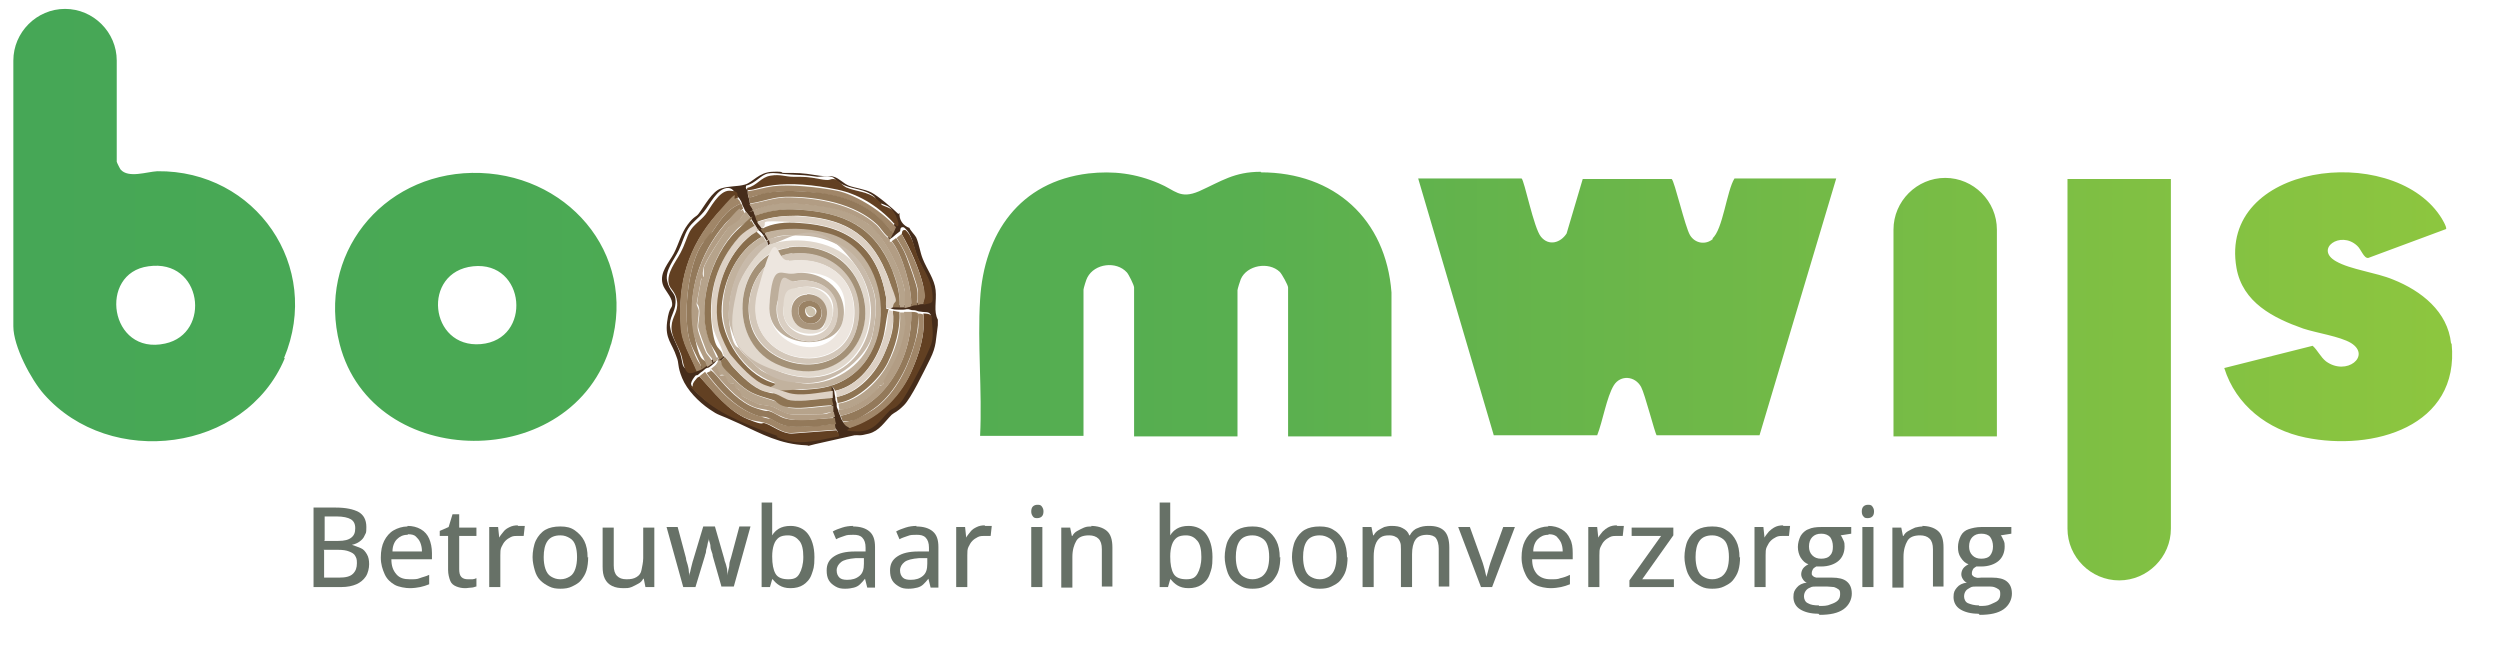 <?xml version="1.0" encoding="UTF-8"?>
<svg id="Layer_1" xmlns="http://www.w3.org/2000/svg" xmlns:xlink="http://www.w3.org/1999/xlink" version="1.1" viewBox="0 0 449.7 117.3">
  <!-- Generator: Adobe Illustrator 29.6.1, SVG Export Plug-In . SVG Version: 2.1.1 Build 9)  -->
  <defs>
    <style>
      .st0 {
        fill: #d3c7b9;
      }

      .st1 {
        fill: #c8baaa;
      }

      .st2 {
        fill: #e5ddd3;
      }

      .st3 {
        fill: #ede6df;
      }

      .st4 {
        fill: #624022;
      }

      .st5 {
        fill: #b29d84;
      }

      .st6 {
        fill: url(#linear-gradient);
      }

      .st7 {
        fill: #cdc2ad;
      }

      .st8 {
        fill: #b6a38b;
      }

      .st9 {
        fill: #886d4c;
      }

      .st10 {
        isolation: isolate;
      }

      .st11 {
        fill: #ddd1c4;
      }

      .st12 {
        fill: #aa967d;
      }

      .st13 {
        fill: #a49177;
      }

      .st14 {
        fill: #a08668;
      }

      .st15 {
        fill: #452c1a;
      }

      .st16 {
        fill: #dacfc3;
      }

      .st17 {
        fill: #93795a;
      }

      .st18 {
        fill: #c2b29e;
      }

      .st19 {
        fill: #bdae9b;
      }

      .st20 {
        fill: #9a8264;
      }

      .st21 {
        fill: #e1d8cd;
      }

      .st22 {
        fill: #677167;
      }

      .st23 {
        fill: #8e7453;
      }
    </style>
    <linearGradient id="linear-gradient" x1="2.4" y1="64.9" x2="441.1" y2="64.9" gradientTransform="translate(0 117.9) scale(1 -1)" gradientUnits="userSpaceOnUse">
      <stop offset="0" stop-color="#46a756"/>
      <stop offset=".2" stop-color="#4aa954"/>
      <stop offset=".5" stop-color="#58af50"/>
      <stop offset=".7" stop-color="#6fb848"/>
      <stop offset="1" stop-color="#8dc63f"/>
    </linearGradient>
  </defs>
  <path class="st6" d="M51.2,64.5c-7.1,16.9-31.4,19.9-43.3,6.4-2.3-2.6-5.5-8.6-5.5-12.2V10.9c0-5.1,4.2-9.3,9.3-9.3h0c5.1,0,9.3,4.2,9.3,9.3v18.2c0,.1.6,1.3.7,1.4,1.4,1.6,4.7.4,6.6.3,17.7-.2,29.7,17.1,22.8,33.6h.1ZM26.7,47.9c-9.1,1.2-7,16.1,3,13.9,8.4-1.8,6.7-15.3-3-13.9ZM109.9,61.9c-6.7,23.4-42.9,23-48.8,0-4.1-16,7.5-30.5,23.8-30.8,16.8-.3,29.8,14.3,25,30.9ZM85.1,47.9c-9.3,1-7.9,14.8,1.4,14s8.1-15-1.4-14ZM349.9,32h0c-5.1,0-9.3,4.2-9.3,9.3v37.2h18.6v-37.2c0-5.1-4.2-9.3-9.3-9.3h0ZM371.9,72.5v22.6c0,5.1,4.2,9.3,9.3,9.3h0c5.1,0,9.3-4.2,9.3-9.3v-62.9h-18.6v40.3h0ZM440.9,61.8c-.6-5.8-5.4-9.5-10.4-11.5-3.1-1.3-7.7-1.8-10.3-3.3-3.9-2.2.8-5.6,3.8-2.8.7.6,1.2,2.3,2,2.2l14-5.2c.2-.3-.8-2-1.1-2.4-8.9-13.2-39.9-9.4-36.6,9.4,1.1,6.2,6.6,9,12,10.9,2.4.8,6.6,1.4,8.6,2.6,3.7,2.3-.8,6-4.5,3.3-1-.8-1.5-2-2.4-2.8l-15.9,4c2.1,6.7,7.8,11.1,14.6,12.5,12.1,2.5,27.8-1.9,26.3-16.9h-.1ZM308.1,43c-1.3,1.1-3.2.8-4.1-.7s-2.8-9.8-3.3-10.1h-16l-2.9,9.8c-1.1,1.7-3.2,2.3-4.6.6-1.3-1.5-3-10.2-3.5-10.5h-18.6l13.6,46.2h18.6c1-2.5,1.7-6.9,3-9,1.2-1.9,3.8-1.7,4.9.3.7,1.3,2.5,8.4,2.8,8.7h18.5l13.8-46.2h-18.3c-1.4,2.2-2.1,9.3-4,10.8h.1ZM164.2,63.7c0,0-.1.2-.1.2v-.2ZM226.8,30.9c-4.8,0-7.1,1.7-11.1,3.5-3.5,1.5-4.3-.2-7.2-1.4-4.2-1.8-8.2-2.3-12.7-1.8-12.4,1.5-18.8,10.8-19.5,22.7-.5,8,.4,16.4,0,24.5h18.6v-26.3c0-.2.5-1.9.7-2.2,1.3-2.5,5.2-3,7.1-.9.3.3,1.3,2.3,1.3,2.7v26.8h18.6v-26.3c0-.2.5-1.8.6-2,1.1-2.5,5-3.2,7-1.3.4.4,1.5,2.4,1.5,2.8v26.8h18.6v-25.9c-1-13.2-10.3-21.6-23.5-21.6h0Z"/>
  <g id="w0ECBX">
    <g>
      <path class="st15" d="M161.8,38.3c-.1,1.2.6,2.3,1.8,2.7.1.4,1,1.3,1.2,1.7.5,1.1.7,2.7,1.2,3.9.7,1.8,2.1,3.6,2.3,5.6s-.4,3.8.4,5.3v1c-.4,2.6-.2,3.7-1.4,6.1-1.2,2.4-3.4,7-4.7,8.3s-1.6,1.2-2.2,1.7c-1.3,1.3-2.2,2.9-4.1,3.4s-1.7.2-2.6.3c-2.2.5-4.9,1.1-7.1,1.6s-.4.3-1.6.2c-4.7-.2-7.9-2-12-3.9s-3.5-1.3-5.4-2.6-4-3.4-4.9-5.6-.5-2.6-1-3.8c-.8-2.5-2.1-3.2-1.7-6.3s1-2.2.9-3.4-1.4-2.3-1.7-3.4c-.6-2.1,1.1-3.8,2-5.5s1.3-3.6,2.5-5.2,1.5-1.3,2-2c1-1.3,2.4-4,4-4.5s2.9-.3,4.3-.7,2.5-2.2,4.9-2.3,1.4.2,2.1.2c2.5,0,3.3,0,5.7.4s2.3,0,3.3.3c1,.3,1.7,1.2,2.7,1.6s2.8.6,4,1.2,3.9,2.9,4.9,3.9l.2-.2ZM134.5,34.3c0,.5,0,.8.2,1.3s.1.6.2,1c.2.6.5.9.6,1.1.1.4.2.7.4,1.1s.2.7.4,1.1.6.8.8,1.1.5.6.6.8.5.9.6,1.1.2.7.2,1c0,0-.3.2-.4.2,0-.3,0-.5-.2-.8s-.4-.6-.6-1c-.3-.5-.9-.9-1-1,0,0-.4-.6-.6-1s-.4-.6-.6-1-.8-1-1-1.3-.2-.5-.4-.8-.2-.6-.4-1c-.5-.9-.5-.6-.8-1s-.5-1.3-1.5-1.4c-2,0-3.3,3-4.4,4.3s-2.1,1.9-2.8,3-1.1,2.7-1.7,3.9c-.8,1.7-2.5,3.6-2.1,5.5s1.4,2.1,1.5,3.3c.2,1.9-.9,2.9-1,4.4s1.1,3.4,1.7,5c.6,1.6.4,2.2.8,2.8s1.3.5,2.1.3.6-.2,1-.4.7-.4,1-.6c.4-.2.7-.4,1-.6.3-.2.7-.3,1-.4,0,.3-.3.7-.6,1s-.8.7-1,.8-.4,0-.8.4-.6.4-1,.8-.4,0-.7.4-.6.8-.7,1.3c0,.6,1.1,1.7,1.6,2.1,3.4,3.2,9.2,5.3,13.6,6.9s1.1.6,1.6.8c3,.9,6.5-.2,9.5-.7.3-.5-.3-1-.4-1.1,0-.3-.1-.8-.2-1.1s-.1-.8-.2-1.1,0,0,0-.2c0-.3-.2-.6-.2-.8v-1.1c0-.3-.2-.7-.2-1.1v-2.3c.2,0,.5.6.6.8s.1.8.2,1.1,0,.7.2,1.1,0,.7.2,1.1.2.7.4,1.1.2.6.4,1c.5.9.5.6,1.2,1.1s.4.7,1.3.7c3.2,0,4-1.8,5.9-3.7s1.5-1,2-1.5c1.1-1.2,5.2-9.2,5.6-10.8s0-3.1,0-4.7c-.3-.6-1-.4-1.5-.5s-.5,0-1-.2-.7,0-1.2-.2-.8,0-1.2,0h-1c-.3,0-.8,0-1.2-.2s-.5-.3-.8-.2v-.2c.3.2.7-.2.8-.2h2.2c.3,0,.7-.2,1-.2s.1,0,.2,0c.5,0,.7,0,1.2-.2s.6,0,1-.2c1.6-.4,1.8,0,1.5-2.2s-1.6-3.9-2.4-5.9-.8-4-2.4-5.3c-.8-.2-.6.6-.7.7s-.7.5-1,.8-.5.4-.8.6c0,0-.6.3-.2-.6s.3-.5.4-.8c.2-.4.5-1.3.6-1.3s.5.2.3-.6-.7-2-1.2-2.4-1.4-.6-1.9-.9-.5-.7-.8-1c-1.6-1.4-3.7-1.3-5.5-2.1s-1.4-1.3-2.3-1.5-1.7,0-2.5,0c-2.1-.3-2.6-.3-4.7-.4s-2.8-.4-4.1-.2-2.3,1.8-4,2.2v.2c-.1,0,0,.2,0,.3l.3.4Z"/>
      <path class="st15" d="M130.4,64.3c-.3,0-.5.5-.8.6s-.3,0-.4,0v-.2l.8-.6h.3v.2h0Z"/>
      <path class="st9" d="M137,41.2c1.9-1.1,4.5-1.3,6.7-1.1,9.1.5,14.2,4.6,15.7,13.5v1.7c0,.5.3.2.4.3s0,.2,0,.2c-.5,1.9-.5,3.6-1.1,5.5-1.2,3.9-4.2,8.1-8.5,9,0-.2-.4-.7-.6-.8v1c-2.4.4-5.9,1.1-8.2.3s-2.6-.9-3.9-1.3c-2.1-.7-4.8-3.7-6.2-5.4s-1.8-3.5-2.1-4.4c-1.5-5.5.9-13,5.2-16.8s1.2-.7,1.7-1.2c0,0,.6.5,1,1-.4,0-.6.2-.9.4-4,2.6-6.4,8.2-6.4,12.9s3.9,11.1,9,12.8,4.3,1.4,7.3,1.2c16.2-1.1,15.6-24.9,2.4-28-3.5-.8-7.6-1-11.1,0-.1-.2-.4-.4-.6-.8h.2Z"/>
      <path class="st18" d="M137.6,41.9c3.5-1.1,7.6-.9,11.1,0,13.1,3.1,13.7,26.9-2.4,28s-4.6-.3-7.3-1.2c-5.1-1.8-9-7.6-9-12.8s2.3-10.3,6.4-12.9.5-.4.9-.4c.2.3.4.6.6,1-.3.2-.9.3-1.2.5-3.9,2.7-6.1,9.5-5.5,14.1s1.6,4.2,1.7,4.4c.4.7,3.3,3.5,4,4,1.8,1.2,6.3,2.4,8.4,2.4,5.3,0,10.7-3.8,11.7-9s.7-7.1-1.2-10.9-6.3-6.5-11.1-6.7-4.5,0-6.5.8c-.1-.2-.5-1-.6-1.1v-.2Z"/>
      <path class="st1" d="M138.2,43.1c2-.8,4.4-.9,6.5-.8,4.8.2,9,2.4,11.1,6.7s2,6.8,1.2,10.9c-.8,4.1-6.4,9-11.7,9s-6.7-1.3-8.4-2.4-3.5-3.3-4-4-1.7-4.1-1.7-4.4c-.7-4.6,1.5-11.5,5.5-14.1s.8-.2,1.2-.5c.1.3.2.5.2.8-2,1.2-4.8,5.3-5.3,7.5-1.9,7.3,2,13.9,9.5,15.7,12,2.9,18.3-10.3,11.7-19.6s-10.6-5.6-15.5-3.8c0-.3,0-.7-.2-1h-.1Z"/>
      <path class="st21" d="M138,44.2s.3-.2.4-.2c4.9-1.7,12.4-.6,15.5,3.8,6.5,9.2.2,22.5-11.7,19.6s-11.3-8.4-9.5-15.7c.6-2.2,3.4-6.3,5.3-7.5ZM141.9,44.5c-9.6,1.1-11.6,16.4-2.4,20.8,11.1,5.3,20.1-5.5,14.4-15.5-2.4-4.3-7.1-5.9-12-5.4h0Z"/>
      <path class="st4" d="M132.6,35.6c-1.3.9-2.6,1.7-3.6,2.9-5.2,5.9-7.1,12.3-6.5,20.2.2,3.1,1.8,5.4,2.9,8.1-.9.3-1.6.7-2.1-.3s-.5-2-.8-2.8c-.6-1.6-1.8-3.2-1.7-5s1.2-2.5,1-4.4-1.3-2.2-1.5-3.3c-.4-1.9,1.2-3.8,2.1-5.5s1.1-2.8,1.7-3.9,2-2,2.8-3,2.4-4.4,4.4-4.3,1.1.9,1.5,1.4h-.2Z"/>
      <path class="st11" d="M136.3,41.5c-.5.5-1.2.7-1.7,1.2-4.4,3.7-6.7,11.3-5.2,16.8.3,1,1.6,3.9,2.1,4.4,1.4,1.7,4.1,4.7,6.2,5.4s2.6.9,3.9,1.3c2.3.8,5.8,0,8.2-.3v1.3c-2.4,0-5.1.7-7.5.4s-2-.9-2.8-1.2-1.3-.2-1.9-.4c-2-.6-4.2-2.8-5.6-4.3s-1-1.4-1.5-1.9,0-.2,0-.2h-.3c-.5-2.2-1.9-3.8-2.1-6.1-.6-5.7,1.1-11.1,4.9-15.4s1.8-1.5,2.8-2.1c.2.3.5.8.6,1h0Z"/>
      <path class="st4" d="M125.9,67.8c2.4,2.6,5.2,6.2,8.6,7.6s2.2.4,3.3.8,2.9,1.8,4.6,1.8l8.1-.6c0,.2.6.6.4,1.1-3,.5-6.5,1.6-9.5.7s-1-.6-1.6-.8c-4.4-1.6-10.2-3.7-13.6-6.9s-1.6-1.5-1.6-2.1.4-.9.7-1.3.6-.3.7-.4h0Z"/>
      <path class="st8" d="M162.8,55.3h-1c.2-2.3-.4-4.6-1.3-6.7-3.1-7.9-8.7-10.4-17-10.9-2.7-.2-5.2.3-7.7,1.1-.2-.5-.2-.7-.4-1.1.4,0,.8,0,1.2-.3,3.4-1.3,6.5-.9,10-.5s5.4.8,8.2,2.5,2.7,2,3.6,3.2c1.8,2.4,3.7,6.4,4.3,9.4s0,2.1,0,3.3h0Z"/>
      <path class="st5" d="M160.2,42.9c-.4.9.1.5.2.6,1.9,2.1,3.7,8.6,3.5,11.5l-.2.2c-.3,0-.6.2-1,.2,0-1.2.2-2.1,0-3.3-.6-3-2.5-7-4.3-9.4s-2.3-2.4-3.6-3.2c-2.7-1.7-5-2.1-8.2-2.5s-6.6-.8-10,.5-.8.2-1.2.3c0-.3-.4-.6-.6-1.1,2.2-.3,4.3-1.1,6.5-1.2,5.5,0,12.3,1.2,16.4,5,.8.8,1.4,2,2.4,2.5h.1Z"/>
      <path class="st4" d="M134.5,34.3s-.2-.2-.1-.3v-.2c1.8-.4,2.4-1.9,4.2-2.2s2.7.2,4.1.2c2.1,0,2.6,0,4.7.4s1.7,0,2.5,0,1.5,1.1,2.3,1.5c1.8.8,3.9.7,5.5,2.1s.6.8.8,1c.5.3,1.4.5,1.9.9s1.1,1.7,1.2,2.4-.3.6-.3.6c-2.8-3.2-6.4-5.7-10.7-6.6s-8.3-1.2-11.4-.8-3,.8-4.6.9h0Z"/>
      <path class="st23" d="M161.8,55.3h-1.2c.2-2.2-.4-4.5-1.3-6.5-3-7.2-8.1-9.6-15.8-10-2.6,0-4.9.2-7.3,1.1-.2-.4-.3-.8-.4-1.1,2.5-.9,5-1.3,7.7-1.1,8.3.5,13.8,3,17,10.9.8,2.1,1.5,4.4,1.3,6.7Z"/>
      <path class="st14" d="M133.3,36.6c-2.9,1.2-3.9,3.4-5.6,5.7s-.8.8-1.2,1.3c-2.8,3.7-3.8,13.8-2.3,18.1,1.5,4.3,1.6,3.1,2.1,4.7-.4.2-.6.3-1,.4-1.1-2.8-2.7-5-2.9-8.1-.5-7.9,1.3-14.2,6.5-20.2,5.2-6,2.3-2,3.6-2.9.3.4.3,0,.8,1Z"/>
      <path class="st11" d="M160.6,55.3c-.1,0-.5.3-.8.2,0,0-.3-.2-.4-.3-.1-.5,0-1.1,0-1.7-1.5-8.9-6.6-13-15.7-13.5s-4.8,0-6.7,1.1c-.2-.4-.5-.6-.8-1.1,2.4-.9,4.8-1.3,7.3-1.1,7.7.4,12.8,2.7,15.8,10s1.5,4.3,1.3,6.5h0Z"/>
      <path class="st4" d="M152.8,76.9c4.9-1.6,8.9-5.3,11-9.8,1.5-3.3,2.7-6.9,2.3-10.7.5,0,1.2,0,1.5.5,0,1.6.4,3.1,0,4.7s-4.5,9.6-5.6,10.8-1.4,1-2,1.5c-1.9,1.9-2.8,3.8-5.9,3.7s-.9-.4-1.3-.7Z"/>
      <path class="st17" d="M133.7,37.5c-1.2,1-2.4,1.7-3.4,2.9-4.5,5.3-6.7,12.2-5.5,19.2,1.2,7,1.9,4.1,2.5,6.2-.3,0-.6.4-1,.6-.5-1.6-1.5-3.2-2.1-4.7-1.5-4.3-.5-14.4,2.3-18.1,2.8-3.7.9-.8,1.2-1.3,1.7-2.3,2.7-4.5,5.6-5.7.2.3.3.8.4,1h0Z"/>
      <path class="st8" d="M129.6,64.9c.5,1.1,1.6,2.4,2.4,3.3,2.6,2.5,3.6,2.8,6.9,3.8s2.2,1.2,3.3,1.4c2.5.3,5.2-.3,7.7-.4v1.1c-.7,0-1.4.3-2.1.4-1.3,0-4.6.2-5.8,0s-2.1-1-3-1.3-2-.3-2.6-.5-2.9-1.4-3-1.5c-.3-.3-.2-.7-.3-.9s-.7-.4-.9-.7-.2-.7-.2-.7c0,0-.4.3-.8,0s-.7-1.2-1-1.4-.7,0-.8,0-.2-1.5-.8-1.7c.2-.2.5-.6.6-1h.4Z"/>
      <path class="st8" d="M135.1,39.6c-.8.4-1.9,1-2.5,1.6-4.7,4.6-7.4,13.8-5,20,2.4,6.2,1.6,2.6,1.7,3.4s0,0,0,.2c-.3,0-.7.2-1,.4,0-.8-.9-1.3-1.2-2s-1.4-3.7-1.5-4.3.3-2,.2-3.1-.4-.9-.4-1.3.7-4,.8-4.5.3,0,.4-.3v-1.5c.3-1.3,3.7-6.5,4.6-7.5s1.4-1,1.9-1.4.6-.9,1.1-1.2c.2.3.7.9,1,1.3v.2Z"/>
      <path class="st14" d="M161.2,40.8s-.4,1-.6,1.3c-3-4.5-7.7-6.6-13-7.3-3.3-.4-6.6-.7-9.8,0s-2.1.5-3.1.9c-.1-.5-.2-.8-.2-1.3,1.6-.2,3-.7,4.6-.9,3.1-.4,8.3.2,11.4.8s7.9,3.4,10.7,6.6h0Z"/>
      <path class="st17" d="M160.6,42.1c-.1.2-.3.5-.4.8-1-.5-1.6-1.7-2.4-2.5-4-3.8-10.9-5.1-16.4-5-2.2,0-4.3.9-6.5,1.2,0-.3-.1-.6-.2-1,1-.3,2-.7,3.1-.9,3.3-.6,6.6-.3,9.8,0,5.3.7,10,2.8,13,7.3h0Z"/>
      <path class="st23" d="M135.1,39.6c.2.3.4.7.6,1-1,.6-2,1.2-2.8,2.1-3.8,4.3-5.5,9.7-4.9,15.4s1.6,3.9,2.1,6.1l-.8.6c0-.8-1.3-2.5-1.7-3.4-2.4-6.2.2-15.4,5-20s1.7-1.3,2.5-1.6v-.2Z"/>
      <path class="st5" d="M134.1,38.3c-.4.3-.7.8-1.1,1.2s-1.4.9-1.9,1.4c-.9,1-4.4,6.2-4.6,7.5s0,1,0,1.5-.3,0-.4.3c0,.5-.8,4.2-.8,4.5s.4.8.4,1.3c0,1-.3,2.3-.2,3.1s1.2,3.7,1.5,4.3,1.1,1.2,1.2,2c-.3,0-.5.4-1,.6-.7-2.2-2.1-4-2.5-6.2-1.2-7,1.1-13.9,5.5-19.2,4.4-5.3,2.2-1.9,3.4-2.9.2.3.3.6.4.8v-.2Z"/>
      <path class="st14" d="M126.9,67c2.4,3.2,5.5,6.6,9.5,7.8s.9,0,1.4.2c1.1.3,2.1,1.1,3,1.4,1.6.5,4.3.3,6,.2s2.3-.3,3.4-.4c0,.4.1.9.2,1.1l-8.1.6c-1.7,0-3.2-1.4-4.6-1.8s-2.1-.3-3.3-.8c-3.4-1.3-6.2-4.9-8.6-7.6.4-.3.6-.5,1-.8h.1Z"/>
      <path class="st14" d="M166.1,56.5c.4,3.7-.8,7.3-2.3,10.7-2.1,4.6-6.1,8.3-11,9.8-.7-.5-.6-.2-1.2-1.1,1.8,0,4.1-1.3,5.6-2.3,3.5-2.4,5.8-6.8,7-10.7s1.1-4.2.9-6.5c.4,0,.6,0,1,.2h0Z"/>
      <path class="st17" d="M165.1,56.3c.2,2.3-.2,4.3-.9,6.5-1.2,3.9-3.6,8.3-7,10.7s-3.7,2.2-5.6,2.3c-.2-.4-.2-.6-.4-1,8.3-1.8,13-10.9,12.7-18.7.4,0,.8,0,1.2.2Z"/>
      <path class="st17" d="M127.7,66.6c.4,0,1,.8,1.3,1.1,1.7,2.1,4.2,4.8,6.9,5.7s1.7.3,2.6.6,1.6.9,2.5,1.2c2.4.8,6.4,0,9,0h.2c0,.4.1.8.2,1.1-1.1,0-2.3.3-3.4.4-1.7,0-4.5.3-6-.2s-2-1.1-3-1.4-1,0-1.4-.2c-4-1.2-7.1-4.6-9.5-7.8.3-.2.7-.3.8-.4h-.2Z"/>
      <path class="st8" d="M162.8,56.1c.4,2,0,4.3-.6,6.2-.6,1.9-1.9,4-3,6.1s0,.6-.2.8c-.2.3-.6,0-.8.2s-.3.7-.6,1c-1.1,1-3.2,2.4-4.6,2.9s-1.3.4-2,.4c-.1-.4-.1-.8-.2-1.1,3.7-.5,7.4-4.1,9-7.3s2.3-6.1,2.1-9.1h1,0Z"/>
      <path class="st5" d="M163.9,56.1c.3,7.9-4.3,16.9-12.7,18.7-.2-.4-.3-.7-.4-1.1.7,0,1.4-.2,2-.4,1.4-.5,3.6-1.9,4.6-2.9s.6-1,.6-1c.2,0,.6,0,.8-.2s0-.5.2-.8c1.1-2,2.3-3.9,3-6.1s1.1-4.2.6-6.2h1.3Z"/>
      <path class="st23" d="M149.7,71.8c0,.5.2.8.2,1.1-2.5,0-5.2.7-7.7.4s-2.2-1.1-3.3-1.4c-3.3-1-4.3-1.2-6.9-3.8s-2-2.2-2.4-3.3c.3,0,.5-.4.8-.6.5.5,1,1.4,1.5,1.9,1.4,1.5,3.6,3.7,5.6,4.3s1.4.2,1.9.4c.9.3,1.9,1.1,2.8,1.2,2.3.3,5.1-.3,7.5-.4v.2Z"/>
      <path class="st5" d="M128.7,65.8c.6.2.7,1.6.8,1.7s.5,0,.8,0,.6,1.2,1,1.4.7,0,.8,0,0,.4.2.7.8.6.9.7c.1.2,0,.6.3.9s2.8,1.4,3,1.5c.7.2,1.9.2,2.6.5s2,1.1,3,1.3,4.5,0,5.8,0,1.3-.5,2.1-.4c0,.2.1.5.2.8l-.2.2c-2.6.2-6.6,1-9,0s-1.7-.9-2.5-1.2-1.7-.3-2.6-.6c-2.6-.9-5.1-3.6-6.9-5.7s-.8-1.1-1.3-1.1c0,0,.9-.7,1-.8h0Z"/>
      <path class="st23" d="M161.8,56.1c.2,3-.8,6.4-2.1,9.1s-5.3,6.8-9,7.3c-.1-.4-.1-.8-.2-1.1,3.9-.7,7-4.2,8.5-7.6s1.9-5.1,1.6-7.9c.3,0,.9.2,1.2.2Z"/>
      <path class="st11" d="M160.6,55.9c.3,2.8-.5,5.4-1.6,7.9s-4.6,6.9-8.5,7.6c0-.4-.1-.9-.2-1.1,4.2-.9,7.3-5.1,8.5-9s.6-3.7,1.1-5.5c.3,0,.6.2.8.2h-.1Z"/>
      <path class="st4" d="M166.1,54.7c0-1.4.2-2.2-.1-3.6-.8-3.1-2.2-6.2-3.8-9,.1,0-.1-.9.7-.7,1.5,1.4,1.6,3.6,2.4,5.3s2.2,3.7,2.4,5.9,0,1.8-1.5,2.2h0Z"/>
      <path class="st14" d="M162.2,42.1c1.5,2.8,3,5.9,3.8,9s.2,2.2.1,3.6c-.4,0-.6,0-1,.2-.2-.9,0-1.7,0-2.6s-1.5-5-2-6.2-1.2-2.3-1.8-3.3c.3-.3.9-.7,1-.8h-.1Z"/>
      <path class="st17" d="M165.1,54.9c-.4,0-.7,0-1.2.2v-.2c.2-2.8-1.6-9.3-3.5-11.5.2-.2.6-.4.8-.6.6.9,1.4,2.2,1.8,3.3s1.9,5,2,6.2-.2,1.7,0,2.6h0Z"/>
      <path class="st8" d="M150.1,75h-.2l.2-.2v.2Z"/>
      <path class="st8" d="M163.9,55.1h-.2l.2-.2v.2Z"/>
      <path class="st13" d="M141.9,44.5c4.8-.6,9.5,1.1,12,5.4,5.7,10-3.3,20.8-14.4,15.5-9.2-4.4-7.2-19.7,2.4-20.8h0ZM142.5,45.6c-6.6.8-9.5,8.8-6.9,14.3,3.5,7.1,15.4,8,18.2,0,2.7-7.7-3.1-15.2-11.4-14.2h0Z"/>
      <path class="st0" d="M142.5,45.6c8.3-1,14.1,6.5,11.4,14.2-2.8,8-14.8,7.1-18.2,0-2.7-5.4.3-13.5,6.9-14.3h0ZM141.9,46.9c-2.5.4-4.9,3.2-5.5,5.5-3.8,13.9,17.7,16.8,17.3,3.4-.2-6.4-5.6-9.7-11.7-8.8h-.1Z"/>
      <path class="st3" d="M141.9,46.9c6.2-.9,11.5,2.5,11.7,8.8.4,13.4-21.1,10.5-17.3-3.4s3-5.1,5.5-5.5h.1ZM142.8,49.2c-2.4.4-4.3,3.3-4.4,5.6-.6,8,10.9,10.7,13.1,3.3s-3.4-9.8-8.7-8.9h0Z"/>
      <path class="st19" d="M142.8,49.2c5.3-.9,10.3,3.6,8.7,8.9s-13.7,4.7-13.1-3.3,2-5.2,4.4-5.6h0ZM143,50.6c-1.8.3-3.1,2.8-3.3,4.4-.7,7.9,11.6,8.9,10.9.6-.3-3.9-4-5.7-7.7-5h.1Z"/>
      <path class="st16" d="M143,50.6c3.7-.7,7.4,1.1,7.7,5,.6,8.3-11.6,7.3-10.9-.6s1.5-4.1,3.3-4.4h-.1ZM143.8,51.7c-1.8.3-2.9,2.6-2.9,4.3,0,4.5,7,6.3,8.6,1.7s-1.9-6.7-5.7-6h0Z"/>
      <path class="st2" d="M143.8,51.7c3.8-.7,7,2.2,5.7,6s-8.6,2.8-8.6-1.7,1.1-3.9,2.9-4.3h0ZM145.2,52.9c-3.9,0-3.7,5.8-.2,6.2s3.1,0,3.6-1.8-.9-4.6-3.4-4.5h0Z"/>
      <path class="st12" d="M145.2,52.9c2.5,0,4.1,2.1,3.4,4.5s-2,2-3.6,1.8c-3.5-.5-3.6-6.1.2-6.2h0ZM144.8,54.2c-2,.5-1.5,4.2,1.3,4s2.1-4.7-1.3-4Z"/>
      <path class="st20" d="M144.8,54.2c3.4-.8,4,3.7,1.3,4s-3.3-3.5-1.3-4ZM145.1,55.3c-.7.4,0,2.5,1.3,1.5s-.4-2.1-1.3-1.5Z"/>
      <path class="st7" d="M145.1,55.3c.9-.6,2.2.8,1.3,1.5s-1.9-1.1-1.3-1.5Z"/>
    </g>
  </g>
  <g class="st10">
    <g class="st10">
      <path class="st22" d="M56.3,91.3h4.1c1.8,0,3.2.3,4.1.8s1.4,1.4,1.4,2.7-.1,1-.3,1.5-.5.8-.9,1.1-.9.5-1.4.6h0c.6.2,1.1.4,1.6.6s.8.6,1.1,1.1.4,1.1.4,1.8-.2,1.6-.6,2.2-1,1.1-1.7,1.4-1.6.5-2.7.5h-5v-14.3ZM58.3,97.3h2.5c1.2,0,1.9-.2,2.4-.6s.7-.9.7-1.7-.3-1.3-.8-1.6-1.4-.5-2.5-.5h-2.2v4.3ZM58.3,99v4.9h2.7c1.2,0,2-.2,2.5-.7s.7-1.1.7-1.9-.1-.9-.3-1.3-.6-.6-1.1-.8-1.1-.3-2-.3h-2.6Z"/>
      <path class="st22" d="M73.3,94.6c.9,0,1.7.2,2.4.6s1.2,1,1.5,1.7.5,1.6.5,2.6v1.1h-7.3c0,1.2.3,2,.9,2.7s1.4.9,2.4.9,1.3,0,1.8-.2,1.1-.3,1.7-.6v1.7c-.5.2-1.1.4-1.6.5s-1.2.2-1.9.2-2-.2-2.7-.6-1.4-1-1.8-1.9-.7-1.8-.7-3,.2-2.2.6-3,1-1.5,1.7-1.9,1.6-.7,2.5-.7ZM73.3,96.2c-.8,0-1.4.3-1.9.8s-.8,1.3-.8,2.2h5.3c0-.6-.1-1.1-.3-1.6s-.5-.8-.8-1.1-.8-.4-1.4-.4Z"/>
      <path class="st22" d="M84.2,104.2c.3,0,.6,0,.8,0s.5-.1.7-.2v1.5c-.2,0-.5.2-.9.2s-.7.1-1.1.1c-.6,0-1.1-.1-1.6-.3s-.9-.5-1.1-1-.4-1.2-.4-2v-6.1h-1.5v-.9l1.6-.7.7-2.3h1.2v2.4h3.1v1.5h-3.1v6c0,.6.1,1.1.4,1.4s.7.4,1.2.4Z"/>
      <path class="st22" d="M93.2,94.6c.2,0,.4,0,.6,0s.4,0,.6,0l-.2,1.8c-.2,0-.3,0-.5,0s-.4,0-.6,0c-.4,0-.8,0-1.2.2s-.7.4-1,.7-.5.7-.7,1.1-.2.9-.2,1.5v5.7h-2v-10.8h1.6l.2,1.9h0c.2-.4.5-.7.8-1.1s.7-.6,1.1-.8.9-.3,1.4-.3Z"/>
      <path class="st22" d="M105.8,100.2c0,.9-.1,1.7-.3,2.4s-.6,1.3-1,1.8-1,.8-1.6,1.1-1.3.4-2.1.4-1.4-.1-2-.4-1.1-.6-1.6-1.1-.8-1.1-1-1.8-.4-1.5-.4-2.4.2-2.2.6-3,1-1.5,1.7-1.9,1.6-.6,2.7-.6,1.9.2,2.6.7,1.3,1.1,1.7,1.9.6,1.8.6,3ZM97.8,100.2c0,.8.1,1.5.3,2.1s.5,1.1,1,1.4,1,.5,1.7.5,1.2-.2,1.7-.5.8-.8,1-1.4.3-1.3.3-2.1-.1-1.5-.3-2.1-.5-1-1-1.3-1-.5-1.7-.5c-1,0-1.8.3-2.3,1s-.7,1.7-.7,2.9Z"/>
      <path class="st22" d="M117.7,94.8v10.8h-1.6l-.3-1.5h-.1c-.2.4-.5.7-.9.9s-.7.4-1.2.6-.9.2-1.4.2c-.8,0-1.5-.1-2.1-.4s-1-.7-1.3-1.3-.4-1.3-.4-2.2v-7h2v6.8c0,.9.2,1.5.6,1.9s.9.6,1.7.6,1.3-.1,1.8-.4.8-.7.9-1.3.3-1.3.3-2.1v-5.5h2Z"/>
      <path class="st22" d="M129.8,105.6l-1.6-5.6c0-.3-.1-.5-.2-.8s-.2-.6-.2-.9-.1-.6-.2-.9-.1-.5-.1-.6h0c0,.2,0,.4-.1.6s-.1.5-.2.9-.2.6-.2.9-.2.6-.2.8l-1.7,5.6h-2.2l-3-10.8h2l1.5,5.6c0,.4.2.8.3,1.2s.2.8.2,1.1.1.7.1.9h0c0-.2,0-.4.1-.6s.1-.5.2-.8.1-.5.2-.8.1-.5.2-.7l1.8-6h2.1l1.7,5.9c0,.3.2.6.3,1s.2.7.2,1,.1.6.1.9h0c0-.2,0-.5.1-.9s.2-.7.2-1.1.2-.8.3-1.2l1.5-5.6h2l-3,10.8h-2.2Z"/>
      <path class="st22" d="M138.9,90.4v3.7c0,.4,0,.8,0,1.3s0,.7,0,.9h0c.3-.5.7-.9,1.2-1.2s1.2-.5,2.1-.5c1.3,0,2.4.5,3.1,1.4s1.2,2.3,1.2,4.2-.2,2.2-.5,3.1-.9,1.5-1.5,1.9-1.4.6-2.3.6-1.5-.2-2-.5-.9-.7-1.2-1.1h-.1l-.4,1.4h-1.5v-15.2h2ZM141.8,96.3c-.7,0-1.3.1-1.7.4s-.7.7-.9,1.3-.3,1.3-.3,2.1h0c0,1.4.2,2.4.6,3.1s1.2,1,2.3,1,1.6-.3,2-1,.7-1.7.7-3-.2-2.3-.7-2.9-1.1-1-2.1-1Z"/>
      <path class="st22" d="M153.4,94.7c1.3,0,2.3.3,3,.9s1,1.5,1,2.8v7.3h-1.4l-.4-1.6h0c-.3.4-.6.7-.9,1s-.7.5-1.1.6-.9.2-1.6.2-1.2-.1-1.7-.4-.9-.6-1.2-1.1-.4-1.1-.4-1.8c0-1.1.4-1.9,1.3-2.5s2.1-.9,3.8-.9h1.9v-.7c0-.8-.2-1.4-.6-1.8s-.9-.5-1.6-.5-1.1,0-1.6.2-1,.3-1.5.6l-.6-1.4c.5-.3,1.1-.5,1.7-.7s1.3-.3,2-.3ZM155.4,100.4h-1.5c-1.2.1-2.1.3-2.6.7s-.8.9-.8,1.5.2,1,.5,1.3.8.4,1.4.4c.9,0,1.6-.2,2.2-.7s.8-1.2.8-2.2v-1Z"/>
      <path class="st22" d="M164.8,94.7c1.3,0,2.3.3,3,.9s1,1.5,1,2.8v7.3h-1.4l-.4-1.6h0c-.3.4-.6.7-.9,1s-.7.5-1.1.6-.9.2-1.6.2-1.2-.1-1.7-.4-.9-.6-1.2-1.1-.4-1.1-.4-1.8c0-1.1.4-1.9,1.3-2.5s2.1-.9,3.8-.9h1.9v-.7c0-.8-.2-1.4-.6-1.8s-.9-.5-1.6-.5-1.1,0-1.6.2-1,.3-1.5.6l-.6-1.4c.5-.3,1.1-.5,1.7-.7s1.3-.3,2-.3ZM166.8,100.4h-1.5c-1.2.1-2.1.3-2.6.7s-.8.9-.8,1.5.2,1,.5,1.3.8.4,1.4.4c.9,0,1.6-.2,2.2-.7s.8-1.2.8-2.2v-1Z"/>
      <path class="st22" d="M177.2,94.6c.2,0,.4,0,.6,0s.4,0,.6,0l-.2,1.8c-.2,0-.3,0-.5,0s-.4,0-.6,0c-.4,0-.8,0-1.2.2s-.7.4-1,.7-.5.7-.7,1.1-.2.9-.2,1.5v5.7h-2v-10.8h1.6l.2,1.9h0c.2-.4.5-.7.8-1.1s.7-.6,1.1-.8.9-.3,1.4-.3Z"/>
      <path class="st22" d="M186.6,90.8c.3,0,.6,0,.8.3s.3.5.3.9-.1.7-.3.9-.5.3-.8.3-.6,0-.8-.3-.3-.5-.3-.9.1-.7.3-.9.5-.3.8-.3ZM187.5,94.8v10.8h-2v-10.8h2Z"/>
      <path class="st22" d="M196.2,94.6c1.2,0,2.2.3,2.9.9s1,1.6,1,3v7h-1.9v-6.7c0-.9-.2-1.5-.6-1.9s-1-.6-1.7-.6c-1.1,0-1.9.3-2.3,1s-.7,1.6-.7,2.9v5.5h-2v-10.8h1.6l.3,1.5h.1c.2-.4.5-.7.9-.9s.7-.4,1.2-.6.9-.2,1.4-.2Z"/>
      <path class="st22" d="M210.5,90.4v3.7c0,.4,0,.8,0,1.3s0,.7,0,.9h0c.3-.5.7-.9,1.2-1.2s1.2-.5,2.1-.5c1.3,0,2.4.5,3.1,1.4s1.2,2.3,1.2,4.2-.2,2.2-.5,3.1-.9,1.5-1.5,1.9-1.4.6-2.3.6-1.5-.2-2-.5-.9-.7-1.2-1.1h-.1l-.4,1.4h-1.5v-15.2h2ZM213.4,96.3c-.7,0-1.3.1-1.7.4s-.7.7-.9,1.3-.3,1.3-.3,2.1h0c0,1.4.2,2.4.6,3.1s1.2,1,2.3,1,1.6-.3,2-1,.7-1.7.7-3-.2-2.3-.7-2.9-1.1-1-2.1-1Z"/>
      <path class="st22" d="M230.3,100.2c0,.9-.1,1.7-.3,2.4-.2.7-.6,1.3-1,1.8s-1,.8-1.6,1.1c-.6.3-1.3.4-2.1.4s-1.4-.1-2-.4-1.1-.6-1.6-1.1-.8-1.1-1-1.8-.4-1.5-.4-2.4.2-2.2.6-3,1-1.5,1.7-1.9,1.6-.6,2.7-.6,1.9.2,2.6.7c.7.4,1.3,1.1,1.7,1.9.4.8.6,1.8.6,3ZM222.3,100.2c0,.8.1,1.5.3,2.1s.5,1.1,1,1.4,1,.5,1.7.5,1.2-.2,1.7-.5c.4-.3.8-.8,1-1.4.2-.6.3-1.3.3-2.1s-.1-1.5-.3-2.1c-.2-.6-.5-1-1-1.3s-1-.5-1.7-.5c-1,0-1.8.3-2.3,1s-.7,1.7-.7,2.9Z"/>
      <path class="st22" d="M242.4,100.2c0,.9-.1,1.7-.3,2.4-.2.7-.6,1.3-1,1.8s-1,.8-1.6,1.1c-.6.3-1.3.4-2.1.4s-1.4-.1-2-.4c-.6-.3-1.1-.6-1.6-1.1-.4-.5-.8-1.1-1-1.8-.2-.7-.4-1.5-.4-2.4s.2-2.2.6-3c.4-.8,1-1.5,1.7-1.9s1.6-.6,2.7-.6,1.9.2,2.6.7c.7.4,1.3,1.1,1.7,1.9.4.8.6,1.8.6,3ZM234.4,100.2c0,.8.1,1.5.3,2.1.2.6.5,1.1,1,1.4s1,.5,1.7.5,1.2-.2,1.7-.5c.4-.3.8-.8,1-1.4.2-.6.3-1.3.3-2.1s-.1-1.5-.3-2.1c-.2-.6-.5-1-1-1.3s-1-.5-1.7-.5c-1,0-1.8.3-2.3,1s-.7,1.7-.7,2.9Z"/>
      <path class="st22" d="M257.1,94.6c1.2,0,2.1.3,2.7.9.6.6.9,1.6.9,3v7h-1.9v-6.8c0-.8-.2-1.5-.5-1.9-.3-.4-.9-.6-1.6-.6-1,0-1.7.3-2.1.9-.4.6-.6,1.5-.6,2.6v5.9h-2v-6.8c0-.6,0-1-.2-1.4s-.4-.7-.7-.8c-.3-.2-.7-.3-1.2-.3-.7,0-1.2.1-1.6.4s-.7.7-.9,1.3c-.2.6-.3,1.3-.3,2.1v5.5h-2v-10.8h1.6l.3,1.5h.1c.2-.4.5-.7.8-.9.3-.2.7-.4,1.1-.6.4-.1.8-.2,1.3-.2.8,0,1.5.1,2,.4.6.3,1,.7,1.2,1.3h.1c.3-.6.8-1.1,1.4-1.3.6-.3,1.3-.4,2-.4Z"/>
      <path class="st22" d="M266.4,105.6l-4.1-10.8h2.1l2.3,6.4c.1.4.3.9.4,1.4s.2.9.3,1.2h0c0-.3.2-.7.3-1.2s.3-1,.4-1.4l2.3-6.4h2.1l-4.1,10.8h-2.1Z"/>
      <path class="st22" d="M278.5,94.6c.9,0,1.7.2,2.4.6.7.4,1.2,1,1.5,1.7.4.7.5,1.6.5,2.6v1.1h-7.3c0,1.2.3,2,.9,2.7.6.6,1.4.9,2.4.9s1.3,0,1.8-.2c.5-.1,1.1-.3,1.7-.6v1.7c-.5.2-1.1.4-1.6.5-.5.1-1.2.2-1.9.2s-2-.2-2.7-.6c-.8-.4-1.4-1-1.8-1.9-.4-.8-.7-1.8-.7-3s.2-2.2.6-3c.4-.8,1-1.5,1.7-1.9s1.6-.7,2.5-.7ZM278.5,96.2c-.8,0-1.4.3-1.9.8-.5.5-.8,1.3-.8,2.2h5.3c0-.6-.1-1.1-.3-1.6-.2-.4-.5-.8-.8-1.1-.4-.3-.8-.4-1.4-.4Z"/>
      <path class="st22" d="M290.9,94.6c.2,0,.4,0,.6,0,.2,0,.4,0,.6,0l-.2,1.8c-.2,0-.3,0-.5,0s-.4,0-.6,0c-.4,0-.8,0-1.2.2-.4.2-.7.4-1,.7-.3.3-.5.7-.7,1.1-.2.4-.2.9-.2,1.5v5.7h-2v-10.8h1.6l.2,1.9h0c.2-.4.5-.7.8-1.1.3-.3.7-.6,1.1-.8.4-.2.9-.3,1.4-.3Z"/>
      <path class="st22" d="M301.1,105.6h-8v-1.2l5.7-8h-5.3v-1.5h7.5v1.4l-5.6,7.9h5.7v1.5Z"/>
      <path class="st22" d="M313,100.2c0,.9-.1,1.7-.3,2.4-.2.7-.6,1.3-1,1.8s-1,.8-1.6,1.1c-.6.3-1.3.4-2.1.4s-1.4-.1-2-.4c-.6-.3-1.1-.6-1.6-1.1-.4-.5-.8-1.1-1-1.8-.2-.7-.4-1.5-.4-2.4s.2-2.2.6-3c.4-.8,1-1.5,1.7-1.9s1.6-.6,2.7-.6,1.9.2,2.6.7c.7.4,1.3,1.1,1.7,1.9.4.8.6,1.8.6,3ZM305,100.2c0,.8.1,1.5.3,2.1.2.6.5,1.1,1,1.4s1,.5,1.7.5,1.2-.2,1.7-.5c.4-.3.8-.8,1-1.4.2-.6.3-1.3.3-2.1s-.1-1.5-.3-2.1c-.2-.6-.5-1-1-1.3s-1-.5-1.7-.5c-1,0-1.8.3-2.3,1s-.7,1.7-.7,2.9Z"/>
      <path class="st22" d="M320.8,94.6c.2,0,.4,0,.6,0,.2,0,.4,0,.6,0l-.2,1.8c-.2,0-.3,0-.5,0s-.4,0-.6,0c-.4,0-.8,0-1.2.2-.4.2-.7.4-1,.7-.3.3-.5.7-.7,1.1-.2.4-.2.9-.2,1.5v5.7h-2v-10.8h1.6l.2,1.9h0c.2-.4.5-.7.8-1.1.3-.3.7-.6,1.1-.8.4-.2.9-.3,1.4-.3Z"/>
      <path class="st22" d="M327.1,110.4c-1.4,0-2.5-.3-3.3-.8s-1.2-1.3-1.2-2.2.2-1.2.6-1.7c.4-.5,1-.8,1.8-.9-.3-.1-.5-.3-.7-.6s-.3-.6-.3-.9.1-.7.3-1,.6-.6,1-.8c-.6-.2-1-.6-1.4-1.2-.3-.5-.5-1.2-.5-1.9s.2-1.4.5-2c.3-.5.8-1,1.4-1.2.6-.3,1.4-.4,2.3-.4s.4,0,.6,0c.2,0,.4,0,.6,0,.2,0,.3,0,.5,0h3.7v1.2l-1.9.3c.2.2.3.5.5.9s.2.7.2,1.1c0,1.1-.4,2-1.1,2.6-.7.6-1.8,1-3.1,1-.3,0-.6,0-.9,0-.3.2-.5.3-.6.5-.1.2-.2.4-.2.7s0,.3.2.5.3.2.6.3c.2,0,.5,0,.9,0h1.9c1.2,0,2.1.2,2.7.7s.9,1.2.9,2.2-.5,2.1-1.5,2.8c-1,.7-2.4,1-4.3,1ZM327.2,109c.8,0,1.5,0,2.1-.3.6-.2,1-.4,1.3-.7.3-.3.4-.7.4-1.1s0-.7-.3-.9-.5-.3-.8-.4c-.4,0-.8-.1-1.3-.1h-1.8c-.5,0-.9,0-1.2.2-.3.1-.6.3-.8.6-.2.3-.3.6-.3,1s.2,1,.7,1.2c.5.3,1.1.4,2,.4ZM327.6,100.5c.7,0,1.3-.2,1.6-.6.4-.4.5-.9.5-1.6s-.2-1.3-.5-1.7c-.4-.4-.9-.6-1.6-.6s-1.2.2-1.6.6c-.4.4-.6,1-.6,1.7s.2,1.2.6,1.6.9.6,1.6.6Z"/>
      <path class="st22" d="M336,90.8c.3,0,.6,0,.8.3s.3.5.3.9-.1.7-.3.9-.5.3-.8.3-.6,0-.8-.3c-.2-.2-.3-.5-.3-.9s.1-.7.3-.9c.2-.2.5-.3.8-.3ZM337,94.8v10.8h-2v-10.8h2Z"/>
      <path class="st22" d="M345.7,94.6c1.2,0,2.2.3,2.9.9.7.6,1,1.6,1,3v7h-1.9v-6.7c0-.9-.2-1.5-.6-1.9-.4-.4-1-.6-1.7-.6-1.1,0-1.9.3-2.3,1-.4.7-.7,1.6-.7,2.9v5.5h-2v-10.8h1.6l.3,1.5h.1c.2-.4.5-.7.9-.9s.7-.4,1.2-.6c.4-.1.9-.2,1.4-.2Z"/>
      <path class="st22" d="M355.9,110.4c-1.4,0-2.5-.3-3.3-.8s-1.2-1.3-1.2-2.2.2-1.2.6-1.7,1-.8,1.8-.9c-.3-.1-.5-.3-.7-.6s-.3-.6-.3-.9.1-.7.3-1,.6-.6,1-.8c-.6-.2-1-.6-1.4-1.2s-.5-1.2-.5-1.9.2-1.4.5-2,.8-1,1.4-1.2,1.4-.4,2.3-.4.4,0,.6,0,.4,0,.6,0,.3,0,.5,0h3.7v1.2l-1.9.3c.2.2.3.5.5.9s.2.7.2,1.1c0,1.1-.4,2-1.1,2.6s-1.8,1-3.1,1c-.3,0-.6,0-.9,0-.3.2-.5.3-.6.5s-.2.4-.2.7,0,.3.2.5.3.2.6.3.5,0,.9,0h1.9c1.2,0,2.1.2,2.7.7s.9,1.2.9,2.2-.5,2.1-1.5,2.8-2.4,1-4.3,1ZM356,109c.8,0,1.5,0,2.1-.3s1-.4,1.3-.7.4-.7.4-1.1,0-.7-.3-.9-.5-.3-.8-.4-.8-.1-1.3-.1h-1.8c-.5,0-.9,0-1.2.2s-.6.3-.8.6-.3.6-.3,1,.2,1,.7,1.2,1.1.4,2,.4ZM356.4,100.5c.7,0,1.3-.2,1.6-.6s.5-.9.5-1.6-.2-1.3-.5-1.7-.9-.6-1.6-.6-1.2.2-1.6.6-.6,1-.6,1.7.2,1.2.6,1.6.9.6,1.6.6Z"/>
    </g>
  </g>
</svg>